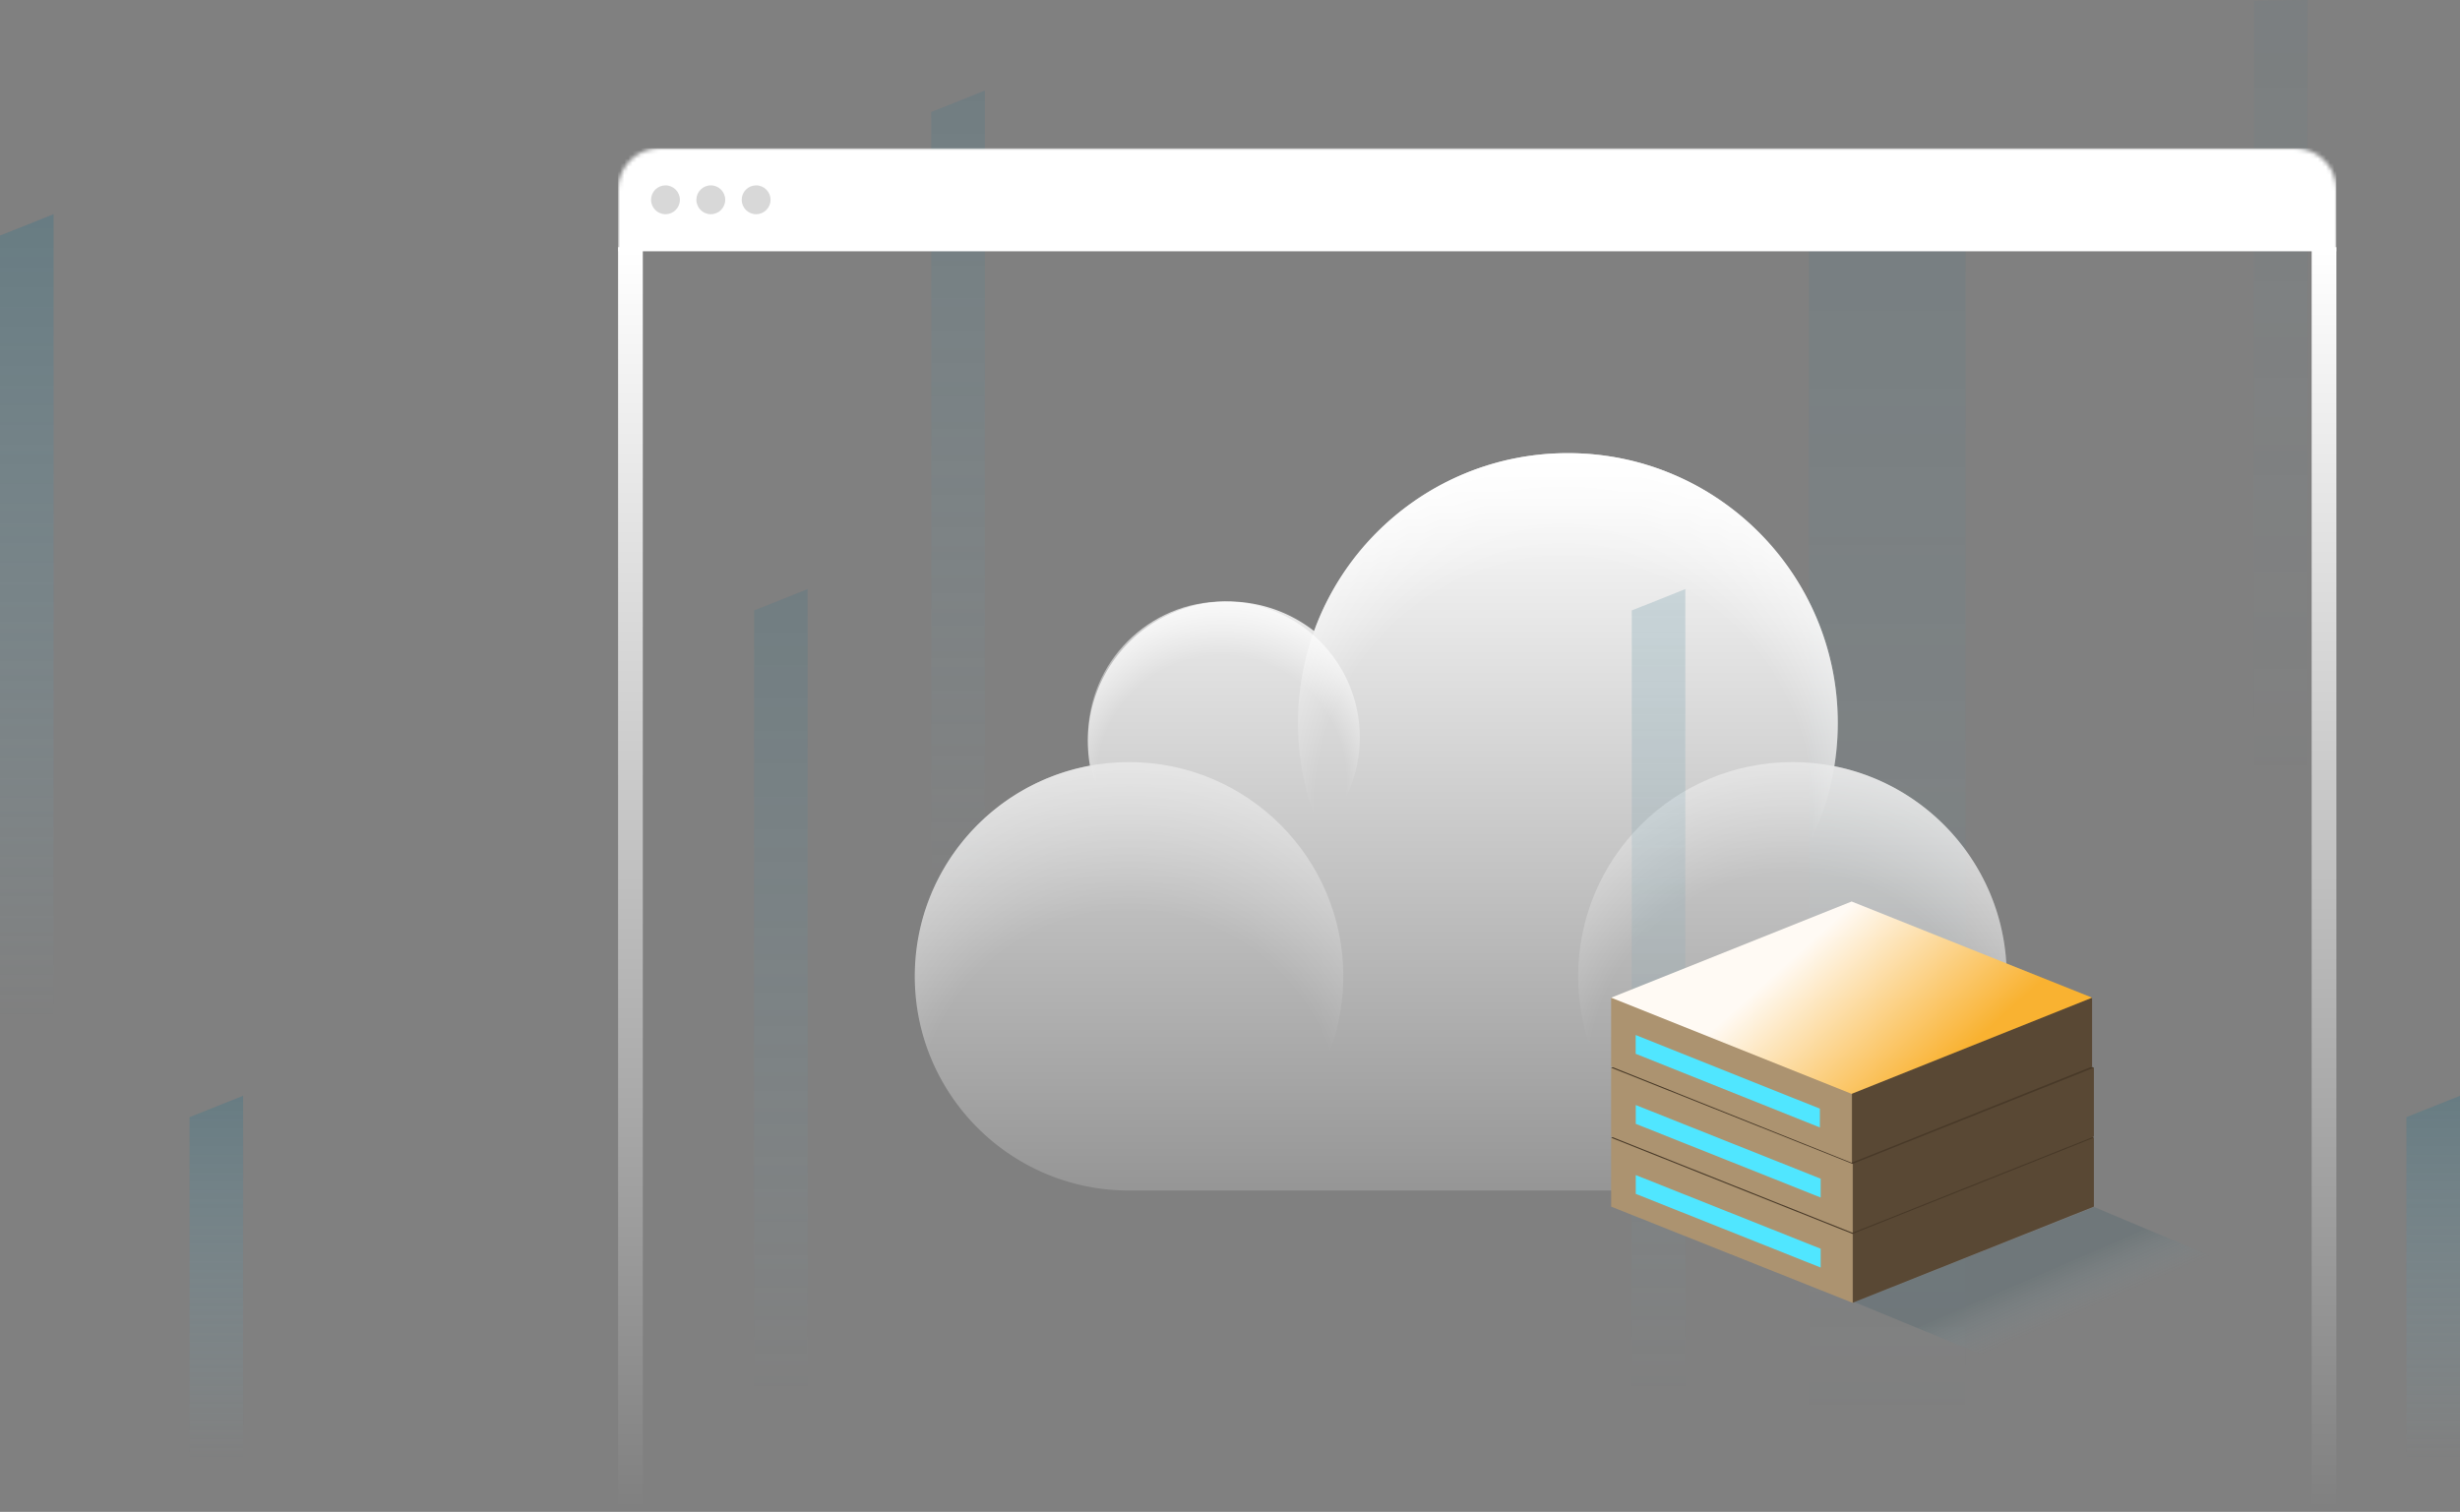 <svg width="597" height="367" xmlns="http://www.w3.org/2000/svg" xmlns:xlink="http://www.w3.org/1999/xlink"><rect width="100%" height="100%" fill="#808080" stroke="none"/><defs><linearGradient x1="51.293%" y1="87.319%" x2="51.293%" y2="-48.719%" id="linearGradient-1"><stop stop-color="#77C4DF" stop-opacity="0" offset="0%"/><stop stop-color="#114758" offset="100%"/></linearGradient><linearGradient x1="51.293%" y1="87.319%" x2="51.293%" y2="-48.719%" id="linearGradient-2"><stop stop-color="#77C4DF" stop-opacity="0" offset="0%"/><stop stop-color="#114758" offset="100%"/></linearGradient><linearGradient x1="51.293%" y1="87.319%" x2="51.293%" y2="-48.719%" id="linearGradient-3"><stop stop-color="#77C4DF" stop-opacity="0" offset="0%"/><stop stop-color="#114758" offset="100%"/></linearGradient><linearGradient x1="51.293%" y1="87.319%" x2="51.293%" y2="-48.719%" id="linearGradient-4"><stop stop-color="#77C4DF" stop-opacity="0" offset="0%"/><stop stop-color="#114758" offset="100%"/></linearGradient><linearGradient x1="50%" y1="0%" x2="50%" y2="120.306%" id="linearGradient-5"><stop stop-color="#FFF" offset="0%"/><stop stop-color="#FFF" stop-opacity="0" offset="100%"/></linearGradient><radialGradient cx="49.136%" cy="65.818%" fx="49.136%" fy="65.818%" r="73.024%" id="radialGradient-6"><stop stop-color="#FFF" stop-opacity="0" offset="0%"/><stop stop-color="#FFF" stop-opacity="0" offset="62.78%"/><stop stop-color="#FFF" offset="100%"/></radialGradient><radialGradient cx="50%" cy="73.641%" fx="50%" fy="73.641%" r="111.879%" id="radialGradient-7"><stop stop-color="#FFF" stop-opacity="0" offset="0%"/><stop stop-color="#FFF" stop-opacity="0" offset="42.493%"/><stop stop-color="#FFF" offset="100%"/></radialGradient><radialGradient cx="50%" cy="83.98%" fx="50%" fy="83.98%" r="128.911%" id="radialGradient-8"><stop stop-color="#FFF" stop-opacity="0" offset="0%"/><stop stop-color="#FFF" stop-opacity="0" offset="38.206%"/><stop stop-color="#FFF" offset="100%"/></radialGradient><path d="M10 0h397c5.523 0 10 4.477 10 10v321H0V10C0 4.477 4.477 0 10 0z" id="path-9"/><linearGradient x1="50%" y1="0%" x2="50%" y2="100%" id="linearGradient-11"><stop stop-color="#FFF" offset="0%"/><stop stop-color="#FFF" stop-opacity="0" offset="100%"/></linearGradient><linearGradient x1="51.035%" y1="54.912%" x2="36.103%" y2="40.923%" id="linearGradient-12"><stop stop-color="#77C4DF" stop-opacity="0" offset="0%"/><stop stop-color="#114758" offset="100%"/></linearGradient><linearGradient x1="49.936%" y1="49.991%" x2="50.187%" y2="49.991%" id="linearGradient-13"><stop stop-color="#AC9370" offset="0%"/><stop stop-color="#594834" offset="100%"/></linearGradient><linearGradient x1="49.936%" y1="49.991%" x2="50.187%" y2="49.991%" id="linearGradient-14"><stop stop-color="#AC9370" offset="0%"/><stop stop-color="#594834" offset="100%"/></linearGradient><linearGradient x1="79.078%" y1="64.79%" x2="31.362%" y2="43.524%" id="linearGradient-15"><stop stop-color="#F9B231" offset="0%"/><stop stop-color="#FFFAF4" offset="100%"/></linearGradient><style>@keyframes floating{0%{transform:translateY(0%)}50%{transform:translateY(8%)}}.line{animation-name:floating;-webkit-animation-name:floating;animation-duration:5s;-webkit-animation-duration:5s;animation-iteration-count:infinite;-webkit-animation-iteration-count:infinite}#Path-Copy-10.line{animation-delay:7s}</style></defs><g id="Page-1" stroke="none" stroke-width="1" fill="none" fill-rule="evenodd"><g id="CONCEPT-Copy" transform="translate(-682 -3387)"><g id="Group-20" transform="translate(682 3387)"><path class="line" fill="url(#linearGradient-1)" fill-rule="nonzero" opacity=".3" style="animation-delay:3s" d="M196 367h-13V148.184L196 143z"/><path class="line" fill="url(#linearGradient-1)" fill-rule="nonzero" opacity=".5" style="animation-delay:4s" d="M13 276H0V57.184L13 52z"/><path class="line" fill="url(#linearGradient-1)" fill-rule="nonzero" opacity=".3" style="animation-delay:6s" d="M239 246h-13V27.184L239 22z"/><path class="line" id="Path-Copy-11" fill="url(#linearGradient-2)" fill-rule="nonzero" opacity=".1" d="M560 219h-13V.185L560 0z"/><path class="line" fill="url(#linearGradient-3)" fill-rule="nonzero" opacity=".5" style="animation-delay:5s" d="M59 367H46v-95.815L59 266z"/><path class="line" fill="url(#linearGradient-3)" fill-rule="nonzero" opacity=".5" style="animation-delay:3.5s" d="M597 367h-13v-95.815L597 266z"/><path class="line" fill="url(#linearGradient-4)" fill-rule="nonzero" opacity=".2" style="animation-delay:5.5s" d="M477 390h-38V51.157L477 36z"/><g id="Group-10" transform="translate(222 110)"><path d="M223.164 75.993C247.017 80.719 265 101.76 265 127c0 28.719-23.281 52-52 52H52c-28.719 0-52-23.281-52-52 0-25.476 18.32-46.672 42.504-51.135A34.217 34.217 0 0 1 42 70c0-18.778 15.222-34 34-34a33.85 33.85 0 0 1 20.9 7.181C106.029 17.995 130.164 0 158.5 0 194.675 0 224 29.325 224 65.5c0 3.572-.286 7.076-.836 10.493z" id="Combined-Shape" fill="url(#linearGradient-5)"/><circle id="Oval-Copy-31" fill="url(#radialGradient-6)" cx="158.5" cy="65.5" r="65.5"/><circle id="Oval-Copy-32" fill="url(#radialGradient-6)" cx="75" cy="69" r="33"/><circle id="Oval-Copy-34" fill="url(#radialGradient-7)" cx="213" cy="127" r="52"/><circle id="Oval-Copy-35" fill="url(#radialGradient-8)" cx="52" cy="127" r="52"/></g><path id="Path-Copy-10" fill="url(#linearGradient-1)" fill-rule="nonzero" opacity=".3" d="M409 367h-13V148.184L409 143z"/><g id="Rectangle" transform="translate(150 36)"><mask id="mask-10" fill="#fff"><use xlink:href="#path-9"/></mask><path fill="#FFF" mask="url(#mask-10)" d="M0 0h417v25H0z"/></g><circle id="Oval" fill="#D8D8D8" cx="161.5" cy="48.5" r="3.5"/><circle id="Oval-Copy-33" fill="#D8D8D8" cx="172.5" cy="48.5" r="3.5"/><circle id="Oval-Copy-36" fill="#D8D8D8" cx="183.5" cy="48.5" r="3.5"/><path id="Rectangle" fill="url(#linearGradient-11)" d="M150 60h6v307h-6z"/><path id="Rectangle-Copy-11" fill="url(#linearGradient-11)" d="M561 60h6v307h-6z"/><path id="Path" fill="url(#linearGradient-12)" fill-rule="nonzero" opacity=".146" d="M503.219 338L561 315.184 508.203 293 450 316.066z"/><g id="wifi" transform="translate(391 252)" fill-rule="nonzero"><path id="Path" fill="url(#linearGradient-13)" d="M0 40.908V24.184h117.152v16.724L58.576 64.254z"/><path id="Path" fill="#483928" d="M0 24.184L58.576.838l58.576 23.346L58.576 47.53z"/><path id="Path" fill="#50E6FF" d="M50.845 55.692L5.972 37.812v-4.567l44.873 17.88z"/></g><g id="wifi-copy" transform="translate(391 235)" fill-rule="nonzero"><path id="Path" fill="url(#linearGradient-13)" d="M0 40.908V24.184h117.152v16.724L58.576 64.254z"/><path id="Path" fill="#483928" d="M0 24.184L58.576.838l58.576 23.346L58.576 47.53z"/><path id="Path" fill="#50E6FF" d="M50.845 55.692L5.972 37.812v-4.567l44.873 17.88z"/></g><g id="wifi-copy-2" transform="translate(391 218)" fill-rule="nonzero"><path id="Path" fill="url(#linearGradient-14)" d="M0 40.908V24.184h116.713v16.724L58.356 64.254z"/><path id="Path" fill="url(#linearGradient-15)" d="M0 24.184L58.356.838l58.357 23.346L58.356 47.53z"/><path id="Path" fill="#50E6FF" d="M50.654 55.692L5.95 37.812v-4.567l44.704 17.88z"/></g></g></g></g></svg>